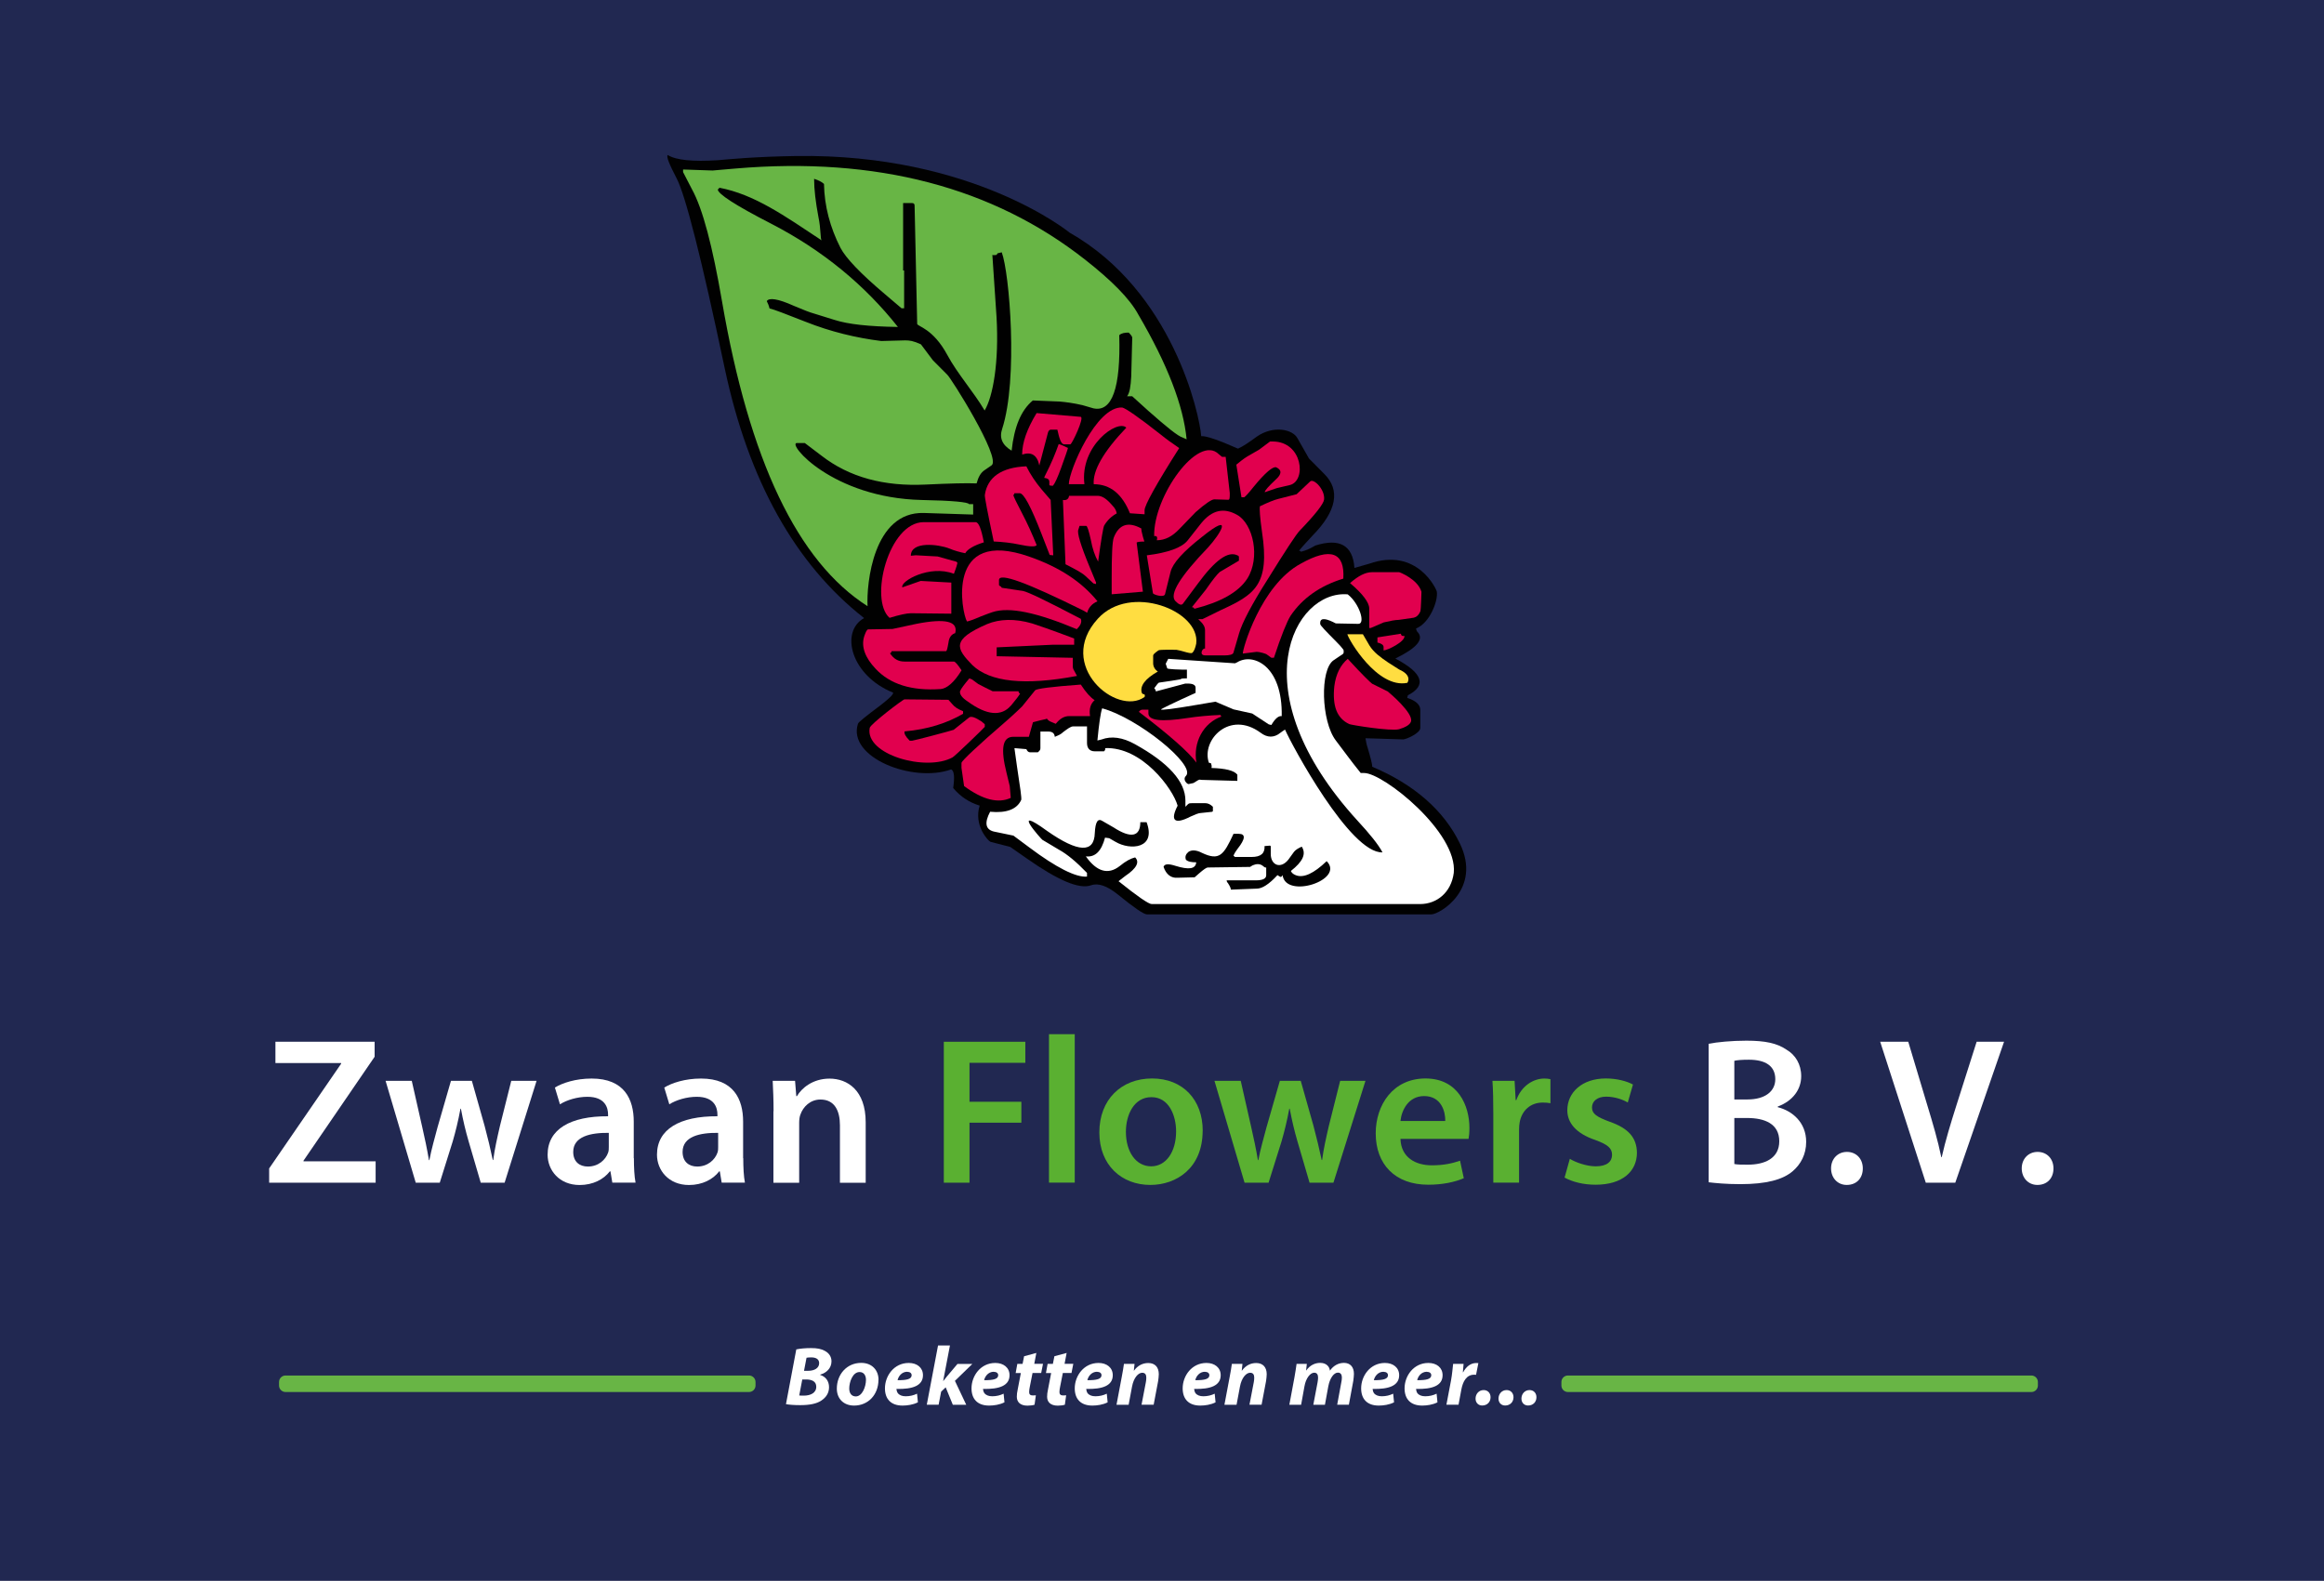 <?xml version="1.0" encoding="UTF-8"?>
<svg id="Laag_2" xmlns="http://www.w3.org/2000/svg" viewBox="0 0 322.15 219.14">
  <defs>
    <style>
      .cls-1 {
        fill: none;
        stroke: #212851;
        stroke-miterlimit: 10;
      }

      .cls-2 {
        fill: #ffdd41;
      }

      .cls-2, .cls-3, .cls-4, .cls-5, .cls-6 {
        fill-rule: evenodd;
      }

      .cls-7, .cls-3 {
        fill: #fff;
      }

      .cls-8 {
        fill: #5ab031;
      }

      .cls-4 {
        fill: #e1004e;
      }

      .cls-5 {
        fill: #010101;
      }

      .cls-9 {
        fill: #212851;
      }

      .cls-6 {
        fill: #68b545;
      }
    </style>
  </defs>
  <g id="Laag_1-2" data-name="Laag_1">
    <rect class="cls-9" x="0" y="0" width="322.15" height="219.14"/>
    <rect class="cls-1" x="0" y="0" width="322.15" height="219.14"/>
    <path class="cls-5" d="M189.26,102.35l5.24.16c.43,0,2.38-.87,2.38-1.58v-2.52c0-.71-.66-1.29-1.81-1.65l.08-.36c2.66-1.37,2.08-3.1-1.73-5.1,2.93-1.43,4.03-2.66,3.09-3.67-.08-.06-.16-.2-.22-.5,1.87-.71,3.08-3.81,2.88-5.1,0-.22-2.66-6.25-9.4-3.87-1.01.28-1.67.49-2.02.58-.22-3.17-2.08-4.17-5.45-3.1-.06.08-.28.14-.64.36-.57.3-1.09.43-1.31.49-.14-.14-.2-.14-.28-.14.58-.71,1.21-1.37,1.87-2.09,3.37-3.43,3.87-6.31,1.65-8.53l-2.14-2.16-1.59-2.8c-.64-1.23-3.3-1.87-5.67-.22-1.07.79-1.94,1.37-2.58,1.65-2.74-1.21-4.44-1.79-5.1-1.73-.22-3.02-3.95-20.1-18.23-28.21,0,0-13.41-11.01-37.99-10.63-5.6.09-9.19.44-10.77.58-3.51.22-5.81,0-6.96-.72-.22.22.22,1.29,1.23,3.23,1.21,2.3,3.45,11.05,6.67,26.35,3.31,15.59,9.78,27.14,19.32,34.62-3.37,1.87-1.86,7.96,4.03,10.34,0,.28-.52.79-1.73,1.73-2.02,1.51-3.09,2.36-3.15,2.58-1.51,4.66,7.6,8.25,12.92,6.33.43.2.49,1.07.28,2.58,1.01,1.21,2.24,2,3.67,2.44-.85,2.72,1.15,4.88,1.5,5.02l2.74.71,2.28,1.59c4.3,3.02,7.26,4.31,8.91,3.73,1.01-.36,2.22.08,3.67,1.23,2.28,1.86,3.65,2.8,4.09,2.8h39.42c1.15,0,7.04-3.51,3.95-9.84-2.22-4.58-6.33-8.17-12.14-10.63,0-.36-.22-1.21-.64-2.64-.16-.44-.22-.87-.3-1.31"/>
    <path class="cls-3" d="M188.61,107.17h.49c2.66,0,13,8.25,12.42,13.85-.36,2.74-2.37,4.32-4.67,4.32h-37.2c-.44,0-2-1.09-4.6-3.17.3-.22.65-.49.93-.72,1.59-1.07,2.02-1.94,1.37-2.58-.58.14-1.29.5-2.15,1.21-1.58,1.23-3.17.79-4.68-1.35,1.31.14,2.16-.73,2.66-2.6l.58.08.87.5c2.08,1.23,5.68.93,4.31-2.72h-.87c0,2.01-1.29,2.3-3.73.71l-1.51-.87c-.64-.42-.99.08-1.07,1.67-.08,2.79-2.3,2.72-6.61-.3-5.24-3.81-.79,1.15-.66,1.23l2.3,1.37c1.15.63,2.44,1.71,3.89,3.22v.51c-1.51.14-4.25-1.23-7.98-4.03l-2.22-1.65-2.74-.57c-1.15-.3-1.29-1.23-.49-2.74,2.3.22,3.73-.36,4.31-1.64.08-.22-.14-1.73-.58-4.6l-.36-2.58,1.65.14c.14.3.3.44.52.44h1.07c.28-.22.36-.36.36-.58v-2.3h1.07c.58,0,.87.22.93.74l.16-.08c.36-.14.71-.3.99-.58.65-.49,1.07-.79,1.37-.79h1.94v2.3c0,.71.36,1.15,1.07,1.15h1.29c.14-.14.22-.3.14-.44,5.1-.22,9.4,5.6,10.06,7.98-1.07,2.08-.44,2.66,1.79,1.51.65-.3,1.15-.49,1.37-.49l1.51-.16c.14,0,.22-.06.22-.14v-.57c-.36-.36-.71-.5-1.07-.5h-1.8c-.28,0-.42,0-.58.14l-.36.36v-.85c0-2.66-2.36-5.26-7.02-7.84-1.67-.93-3.24-1.15-4.6-.64l-.58.14c.22-2.3.44-3.81.66-4.46,4.88,1.31,13,7.84,11.63,9.35-.57.57.22,1.21.36,1.15l.66-.14.49-.3c.22-.14.36-.22.58-.14l5.02.14v-.86c-.44-.58-1.65-.87-3.59-.93.08-.22,0-.44-.06-.65l-.3-.08c-1.07-3.15,2.88-7.32,7.18-4.15.93.71,1.87.71,2.74,0,.2-.16.42-.3.64-.44.93,2.14,9.04,17.22,13.51,17.02-.58-1.09-1.73-2.52-3.45-4.38-16.53-18.09-8.77-32.02-1.37-31.39,1.65,1.29,2.52,4.17,1.43,4.09l-3.08-.06-.44-.22c-1.21-.57-1.78-.5-1.73.28,0,.22.79,1.01,2.22,2.46.38.36.73.77,1.01,1.13.08.38,0,.52-.07.58l-1.29.87c-1.93,1.29-1.73,8.47.3,11.13l1.73,2.3c.36.5.93,1.21,1.73,2.22"/>
    <path class="cls-5" d="M171.71,115.6h-.72c-1.37,2.94-1.94,3.79-4.38,2.64-.79-.42-1.45-.42-1.86-.14-.36.3-.52.65-.36,1.09.28.28.77.36,1.43.36-.08.93-1.01,1.07-2.88.49-.93-.3-1.51-.3-1.65.14.36,1.07,1.07,1.59,1.95,1.51l2.36-.06.58-.51c.65-.57,1.07-.85,1.23-.85l5.87-.08.36-.22c.52-.22.93-.22,1.31,0,.28.22.42.36.57.3v1.07c0,.5-.52.71-1.45.71h-4.03c0,.16.08.3.16.36.28.43.42.73.42.93l3.59-.14c.73,0,1.67-.57,2.87-1.87l.36.22c.14.08.22,0,.35-.22.44,3.37,8.69.65,6.11-1.94-1.8,1.73-3.23,2.38-4.3,1.94-.36-.14-.58-.36-.66-.58,1.65-1.29,2.16-2.36,1.51-3.37-.5.22-.85.44-1.07.71l-.79,1.09c-1.07,1.35-2.44.77-2.44-.79v-1.01q0-.14-.14-.14l-.72.06c.06,1.01-.51,1.51-1.8,1.51h-2.3c-.06-.06-.14-.14-.2-.14,0-.14.2-.5.56-.99,1.09-1.37,1.15-2.08.16-2.08"/>
    <path class="cls-3" d="M160.93,98.36c0-.06,1.59-.85,4.8-2.3v-.72c0-.36-.36-.57-1.07-.57h-.36l-4.08,1.09c0-.16-.08-.3-.22-.44.36-.51.57-.79.71-.79l1.71-.25,1.24-.21c.08-.14.57-.12.87-.12v-1.21h-.58c-.22,0-2.15-.05-2.15-.19l-.21-.63.35-.68,9.26.62.3-.14c2.22-1.37,6.31.5,6.17,7.46-.44-.06-.93.36-1.43,1.23l-.36-.08-2.3-1.51-2.58-.57-2.52-1.07-2.52.43c-3.38.58-5.02.78-5.02.64"/>
    <path class="cls-2" d="M165.24,90.53c-.14.06-.49,0-1.23-.22-.2-.08-.58-.14-.93-.22,0,0-2.36-.06-2.5.08-.51.36-.73.57-.73.71v1.07c0,.44.22.87.65,1.15-1.78,1.01-2.52,2.01-2.22,2.96.06.14.22.2.36.2.08.16.08.3,0,.38-3.81,2.72-12.36-4.39-6.47-10.85,4.46-4.96,14.23-1.15,13.65,3.45-.14.64-.3,1.07-.58,1.29"/>
    <path class="cls-2" d="M186.78,87.93h2.14l.93,1.59c.58.93,1.49,1.59,2.56,2.32l1.54.98c1.91.84,1.13,1.85,1.13,1.85-4.15.85-8.17-6.03-8.31-6.74"/>
    <path class="cls-6" d="M164.5,60.91l-.5-.22c-.74-.22-2.3-1.51-4.82-3.73l-2.23-2.02h-.71c.36-.49.49-1.35.57-2.72l.14-5.4c0-.14-.14-.36-.49-.71-.58,0-1.01.08-1.31.36.21,7.32-.99,10.71-3.59,10.14l-1.51-.44c-1.29-.3-2.36-.43-3.15-.5l-3.73-.15c-1.65,1.37-2.58,3.67-2.94,6.96-1.31-.78-1.73-1.78-1.31-3.02,2.24-6.89,1.01-21.69-.06-24.48l-.58.14-.14.22c-.22,0-.36.08-.58,0l.58,8.63c.36,6.25-.49,11-1.65,12.94-1.58-2.66-3.76-5.07-5.18-7.71-1.98-3.68-4.17-3.95-4.17-4.3l-.36-16.39c0-.2-.08-.36-.36-.36h-1.23v9.35h.14v5.24h-.36l-2.28-1.94c-3.39-2.86-5.45-5.02-6.19-6.45-1.43-2.82-2.22-5.75-2.28-8.85-.3-.28-.73-.5-1.37-.71,0,1.51.22,3.23.58,5.18.42,2,.24,3.2.49,3.37-5.18-3.43-9.33-6.39-14.23-7.32,0,.14-.06.22-.2.22,0,.64,2.44,2.22,7.46,4.8,7.1,3.67,12.91,8.47,17.52,14.29-3.95-.06-6.89-.36-8.83-.99l-2.8-.87c-.52-.14-1.45-.49-2.8-1.07-2.24-1.01-3.45-1.15-3.75-.65.16.3.3.65.38,1.01.64.14,2.28.79,5.02,1.86,3.45,1.37,6.96,2.22,10.48,2.66l3.29-.09c.63,0,1.13.06,2.2.55l1.65,2.2,1.98,1.99c.44.3,7.54,11.57,6.17,12.58l-.93.64c-.58.36-.93,1.01-1.15,1.87-1.37-.06-3.65,0-7.04.16-5.82.28-10.62-1.01-14.5-4.03l-2.28-1.73h-1.09c-1.43,0,4.88,7.62,17.32,7.9,4.23.08,6.45.3,6.53.57h.58v1.45l-6.82-.22c-7.04-.22-7.98,9.84-7.82,12.92-9.7-6.17-16.39-20.24-20.18-42.3-1.31-7.6-2.66-12.78-4.16-15.5l-1.23-2.38v-.36l4.09.14,3.23-.28c19.46-1.65,35.61,2.58,48.41,12.64,3.65,2.87,6.17,5.38,7.38,7.62,4.03,6.88,6.25,12.64,6.69,17.3"/>
    <path class="cls-4" d="M148.37,61.6h-.87c-.36,0-.64-.66-.93-2.03h-.93c-.14,0-.28.14-.36.36l-1.21,4.6c-.3-1.43-1.09-1.94-2.38-1.51,0-1.65.65-3.51,2-5.75l6.11.52c.57.06-1.21,3.81-1.43,3.81"/>
    <path class="cls-4" d="M151.09,99.28h-2.87c-.71,0-1.29.35-1.87,1.07-.14-.06-.3-.14-.52-.22-.42-.14-.63-.36-.71-.5-.06,0-.14.08-.22.08-.36.06-.93.22-1.71.42l-.57,2.02h-2.16c-1.51,0-1.78,1.65-.93,5.02l.44,1.81.14,1.64c-1.72.8-3.87.28-6.47-1.64l-.36-2.52v-.71c.08-.3,2.16-2.3,6.33-5.89,1.15-1.01,1.79-1.65,2.09-1.94l1.79-2.22c.22-.22,2.3-.5,6.33-.79.71,1.09,1.35,1.8,1.92,2.16-.57.49-.79,1.21-.64,2.22"/>
    <path class="cls-4" d="M126.09,102.69h.36c.22,0,5.59-1.43,5.75-1.51l2.14-1.71c.3-.22.87,0,1.73.56l.44.38v.36c0,.06-4.17,4.09-4.46,4.23-3.65,2.02-12.2-.36-11.49-4.09.08-.5,4.6-3.95,4.82-3.95l6.09.06.58.65c.3.36.73.65,1.45.93v.36c-2.22,1.29-4.88,2.16-8.11,2.44-.08.3.14.72.71,1.29"/>
    <path class="cls-4" d="M159.19,98.38v.52c0,1,1.78,1.21,5.45.64,1.43-.22,3.02-.36,4.58-.42-.06.14,0,.2.16.2-2.6.87-4.03,3.67-3.53,6.41-1.07-1.45-3.73-3.81-7.98-7.04.16-.22.3-.3.51-.3h.8Z"/>
    <path class="cls-4" d="M193.95,101.1c-1.23.3-6.61-.58-6.91-.71-1.73-.8-2.36-2.52-2.08-5.24.22-1.73.87-2.96,1.86-3.81,2.03,2.22,3.17,3.3,3.38,3.45l2.16,1.07c.28.22,3.59,3.02,3.23,4.17-.14.44-.72.79-1.65,1.07"/>
    <path class="cls-4" d="M140.12,97.83c-1.29,1.51-3.32,1.37-5.97-.57-.77-.5-1.15-.99-1.07-1.43.14-.36.58-.93,1.29-1.78l.36.14.87.64.99.51,1.01.5h3.59c0,.14.08.3.22.3-.14.28-.57.85-1.29,1.71"/>
    <path class="cls-4" d="M123.59,90.27c0,.16-.06.22-.22.3.52.79,1.15,1.15,2.02,1.15h6.83c.2,0,.55.44,1.07,1.21-1.01,1.67-2.03,2.52-2.88,2.6-4.03.28-7.04-.66-9.04-2.82-1.43-1.51-2.01-3.02-1.59-4.44.22-.64.38-1.01.57-1.01l3.37-.06,3.31-.71c4.03-.79,5.81-.36,5.38,1.29-.5.14-.85.58-.93,1.29-.14.79-.22,1.21-.36,1.21h-7.54Z"/>
    <path class="cls-4" d="M138.16,89.77v1.21l10.55.22v1.23c0,.14.06.36.2.57l.38.71c-7.26,1.37-12.07.85-14.51-1.51-2.24-2.3-2.95-3.51,2.06-5.68,1.73-.71,3.81-.79,6.25-.08.51.16,2.38.79,5.81,2.08v.87h-3.07l-7.68.36Z"/>
    <path class="cls-4" d="M172.28,90.62c-.08-.49,2.44-9.46,8.04-12.48,4.11-2.3,6.11-1.59,5.89,2.08-3.23.99-5.68,2.72-7.32,5.16-.49.79-1.29,2.74-2.3,5.81h-.36l-.58-.42c-.14-.16-1.1-.4-1.45-.4l-1.92.24Z"/>
    <path class="cls-4" d="M169.7,90.86h-2.66c-.87,0-.36-1.07,0-.93v-2.52c0-.49-.22-.85-.58-1.21l-.36-.36h.58l2.5-1.23c4.68-2.15,6.9-3.45,5.75-10.91-.28-2-.36-3.15-.28-3.51,1.07-.51,1.93-.87,2.5-1.01l2.58-.66,1.89-1.78c.49-.44,2.08,1.15,1.92,2.52-.06.57-1.15,2-3.37,4.3-.49.5-2,2.8-4.53,6.89-2.14,3.37-3.45,5.89-3.87,7.32l-.8,2.74c-.08.22-.49.36-1.29.36"/>
    <path class="cls-4" d="M191.79,90.15v-.44c0-.28-.28-.5-.85-.63v-.71l3.24-.51c.06.3.22.35.5.3.14.79-2.36,2.01-2.88,2.01"/>
    <path class="cls-4" d="M150.7,84.95l-.52-.3c-7.82-3.87-11.7-5.32-11.7-4.23v.71l.16.14.14.08.08.14,2.94.44c.72.14,3.37,1.43,8.03,3.87.16.49-.06.93-.57,1.43-5.46-2.28-9.32-3.15-11.7-2.36-.28.08-.77.28-1.57.58-1.15.5-1.81.71-1.95.71-.71-1.15-3.09-13.13,8.69-8.97,4.09,1.43,7.18,3.43,9.4,6.17-.79.36-1.21.85-1.43,1.59"/>
    <path class="cls-4" d="M190,87.07h-.2v-2.72c0-.79-.87-2-2.66-3.51,1.15-1.01,2.14-1.51,3.02-1.51h3.79c.08,0,2.6.99,3.09,2.72,0,.22-.08,2.52-.14,2.66-.22.58-.58.85-.93.93l-2.08.3c-.5,0-1.15.14-2.08.35l-1.81.78Z"/>
    <path class="cls-4" d="M126.89,76.98l3.08.17,2.61.73.08.08.06.08c-.14.63-.36,1.13-.49,1.51-3.37-1.31-7.49,1.05-7.15,1.88l2.55-.89,4.24.23v4.31l-5.6-.06c-.58,0-1.59.22-2.96.64-2.86-2.5-.14-13.27,4.74-13.27h7.18c.44,0,.79.93,1.15,2.8-1.43.44-2.3.99-2.58,1.51-.72-.14-1.51-.36-2.22-.66-1.45-.57-5.32-1.07-5.32,1.01l.62-.06Z"/>
    <path class="cls-4" d="M165.22,84.18l1.94-2.44c.93-1.35,1.57-2.14,1.92-2.44l2.66-1.57v-.52l-.06-.14-.16-.08c-1.29-.63-3.07.66-5.45,3.89l-2.08,2.8c-.22.3-.58.14-1.07-.36-.85-.93.65-3.37,4.52-7.4,1.72-1.87,3.67-5.1-.79-1.51-2.66,2.08-4.09,3.67-4.39,4.88l-.77,3.1c-.16.5-1.59.06-1.67-.14l-.85-5.26c2.94-.36,4.88-1.07,5.67-2.08l1.86-2.36c1.51-1.86,3.16-2.22,5.02-1.15,2.17,1.23,3.24,5.89,1.37,8.83-1.21,1.86-3.65,3.24-7.32,4.17-.08-.14-.14-.22-.36-.22"/>
    <path class="cls-4" d="M158.43,82.03l-4.33.36v-2.16c0-3.29.08-5.16.3-5.73.72-1.81,2-2.22,3.81-1.23,0,.22.06.58.22,1.15.06.22.14.44.2.66-.63,0-.99.06-1.07.14l.87,6.83Z"/>
    <path class="cls-4" d="M149.64,72.91c0,.08-.08.22-.16.52-.2.42.3,2.14,1.59,5.24l.86,2.08v.22l-.36-.08-1.15-1.07c-.49-.44-1.43-.93-2.72-1.59l-.36-8.91c.5.08.8-.14.85-.58h3.95c.66,0,1.29.44,2.08,1.37.3.3.52.65.58,1.07-.71.38-1.29.93-1.73,1.66-.14.22-.42,1.92-.85,5.02-.44-.79-.79-1.78-1.01-3.01-.28-1.29-.5-1.94-.64-1.94h-.93Z"/>
    <path class="cls-4" d="M146.01,76.99l-.5-.05-1.15-2.96c-1.45-3.73-2.44-5.6-3.01-5.6h-.74c0,.14-.06.22-.14.22,0,.22.44,1.07,1.29,2.72.65,1.23,1.29,2.66,1.94,4.25-.14.28-1.01.22-2.44-.08-1.01-.22-2.22-.36-3.51-.42-.87-4.11-1.29-6.25-1.23-6.47.36-2.44,2.3-3.81,5.75-3.95.57,1.15,1.29,2.22,2.14,3.23l1.23,1.43.36,7.68Z"/>
    <path class="cls-4" d="M169.9,63.34l.57,5.02c0,.65,0,.93-.22.93l-1.92-.06c-.36,0-1.23.57-2.6,1.78l-2.22,2.3c-1.01,1.07-2.01,1.59-3.16,1.59.14-.44,0-.65-.36-.57-.14-5.48,6.09-14.23,8.97-11.35l.44.36h.49Z"/>
    <path class="cls-4" d="M158.65,71.3l-2.02-.14c-1.07-2.66-2.72-4.03-5.02-4.03-.14-1.86,1.29-4.46,4.52-7.84-1.23-1.21-6.47,2.52-5.81,7.84h-2.16c0-1.86,3.81-10.85,7.4-10.63.44.08,2.22,1.29,5.24,3.67.88.72,1.81,1.37,2.66,1.95-3.23,5.08-4.8,7.95-4.8,8.61v.58Z"/>
    <path class="cls-4" d="M175.32,68.23c0-.22.51-.79,1.51-1.73.87-.77.87-1.35.08-1.71-.44-.16-1.51.71-3.15,2.72-.73.93-1.23,1.43-1.29,1.43h-.38l-.71-4.52c.44-.36.93-.77,1.51-1.13l1.65-.95,1.51-1.13h.38c4.14,0,4.72,5.46,2.36,6.04l-1.79.42-1.67.57Z"/>
    <path class="cls-4" d="M145.46,67.2v-.38c0-.36-.22-.5-.71-.57,0-.06.06-.2.14-.36.85-1.65,1.43-3.08,1.86-4.31.14,0,.5.14,1.29.52-.06.28-.36,1.13-.93,2.72-.5,1.37-.85,2.16-1.15,2.52-.28,0-.5,0-.5-.14"/>
    <polygon class="cls-7" points="37.31 161.99 47.29 147.47 47.29 147.38 38.18 147.38 38.18 144.43 51.93 144.43 51.93 146.51 42.07 160.92 42.07 161.01 52.07 161.01 52.07 163.97 37.31 163.97 37.31 161.99"/>
    <path class="cls-7" d="M57.08,149.85l1.45,6.41c.35,1.51.67,3.04.93,4.58h.06c.29-1.54.75-3.1,1.13-4.55l1.86-6.44h2.9l1.77,6.26c.44,1.65.81,3.19,1.13,4.72h.06c.2-1.54.55-3.07.93-4.72l1.57-6.26h3.51l-4.43,14.12h-3.31l-1.68-5.74c-.43-1.48-.75-2.81-1.07-4.52h-.06c-.32,1.74-.67,3.13-1.07,4.52l-1.8,5.74h-3.33l-4.18-14.12h3.65Z"/>
    <path class="cls-7" d="M84.39,157.06c-2.52-.03-4.93.49-4.93,2.64,0,1.39.9,2.03,2.03,2.03,1.45,0,2.46-.93,2.81-1.94.09-.26.09-.52.09-.78v-1.94ZM87.87,160.57c0,1.27.06,2.52.23,3.39h-3.22l-.26-1.56h-.09c-.84,1.1-2.32,1.89-4.18,1.89-2.84,0-4.44-2.06-4.44-4.2,0-3.54,3.16-5.36,8.38-5.33v-.23c0-.93-.38-2.47-2.87-2.47-1.39,0-2.84.44-3.8,1.04l-.7-2.32c1.04-.64,2.87-1.25,5.1-1.25,4.52,0,5.83,2.87,5.83,5.97v5.07Z"/>
    <path class="cls-7" d="M99.55,157.06c-2.52-.03-4.93.49-4.93,2.64,0,1.39.9,2.03,2.03,2.03,1.45,0,2.46-.93,2.81-1.94.09-.26.09-.52.09-.78v-1.94ZM103.03,160.57c0,1.27.06,2.52.23,3.39h-3.22l-.26-1.56h-.09c-.84,1.1-2.32,1.89-4.18,1.89-2.84,0-4.44-2.06-4.44-4.2,0-3.54,3.16-5.36,8.38-5.33v-.23c0-.93-.38-2.47-2.87-2.47-1.39,0-2.84.44-3.8,1.04l-.7-2.32c1.04-.64,2.87-1.25,5.1-1.25,4.52,0,5.83,2.87,5.83,5.97v5.07Z"/>
    <path class="cls-7" d="M107.23,154.05c0-1.62-.06-2.99-.12-4.2h3.1l.17,2.12h.09c.64-1.1,2.18-2.43,4.52-2.43,2.46,0,5.01,1.59,5.01,6.06v8.38h-3.57v-7.97c0-2.03-.75-3.57-2.7-3.57-1.42,0-2.41,1.01-2.78,2.09-.12.29-.17.72-.17,1.13v8.32h-3.57v-9.92Z"/>
    <polygon class="cls-8" points="130.83 144.43 142.13 144.43 142.13 147.35 134.39 147.35 134.39 152.75 141.58 152.75 141.58 155.65 134.39 155.65 134.39 163.97 130.83 163.97 130.83 144.43"/>
    <rect class="cls-8" x="145.41" y="143.38" width="3.57" height="20.58"/>
    <path class="cls-8" d="M156.07,156.92c0,2.73,1.36,4.78,3.51,4.78,2.03,0,3.45-1.97,3.45-4.84,0-2.2-.99-4.75-3.42-4.75s-3.54,2.46-3.54,4.81M166.71,156.77c0,5.19-3.65,7.51-7.25,7.51-3.97,0-7.07-2.73-7.07-7.28s3.04-7.48,7.31-7.48,7.02,2.96,7.02,7.25"/>
    <path class="cls-8" d="M171.99,149.85l1.45,6.41c.35,1.51.67,3.04.93,4.58h.06c.29-1.54.75-3.1,1.13-4.55l1.85-6.44h2.9l1.77,6.26c.43,1.65.81,3.19,1.13,4.72h.06c.2-1.54.55-3.07.93-4.72l1.57-6.26h3.51l-4.44,14.12h-3.31l-1.68-5.74c-.43-1.48-.75-2.81-1.07-4.52h-.06c-.32,1.74-.67,3.13-1.07,4.52l-1.8,5.74h-3.33l-4.17-14.12h3.65Z"/>
    <path class="cls-8" d="M200.34,155.41c.03-1.3-.55-3.45-2.93-3.45-2.2,0-3.13,2-3.28,3.45h6.21ZM194.13,157.91c.09,2.55,2.06,3.65,4.35,3.65,1.65,0,2.81-.26,3.91-.64l.52,2.43c-1.22.52-2.9.9-4.93.9-4.58,0-7.28-2.81-7.28-7.13,0-3.91,2.38-7.6,6.9-7.6s6.09,3.77,6.09,6.87c0,.67-.06,1.19-.12,1.51h-9.45Z"/>
    <path class="cls-8" d="M207,154.4c0-1.91-.03-3.3-.12-4.55h3.07l.15,2.67h.09c.7-1.97,2.35-2.99,3.89-2.99.35,0,.55.03.84.09v3.33c-.32-.06-.64-.09-1.07-.09-1.68,0-2.87,1.07-3.19,2.7-.06.32-.09.7-.09,1.07v7.33h-3.57v-9.57Z"/>
    <path class="cls-8" d="M217.61,160.66c.78.49,2.32,1.04,3.59,1.04,1.57,0,2.26-.67,2.26-1.59s-.58-1.42-2.32-2.06c-2.75-.93-3.88-2.44-3.88-4.12,0-2.49,2.06-4.41,5.33-4.41,1.57,0,2.93.38,3.77.84l-.72,2.49c-.58-.35-1.74-.81-2.99-.81s-1.97.64-1.97,1.51.67,1.31,2.46,1.97c2.58.9,3.74,2.2,3.77,4.29,0,2.58-2,4.44-5.74,4.44-1.71,0-3.25-.41-4.29-.99l.73-2.61Z"/>
    <path class="cls-7" d="M240.4,161.38c.46.09,1.07.09,1.89.09,2.29,0,4.35-.84,4.35-3.25s-2-3.22-4.46-3.22h-1.77v6.38ZM240.4,152.43h1.83c2.49,0,3.86-1.16,3.86-2.81,0-1.85-1.39-2.7-3.65-2.7-1.04,0-1.65.06-2.03.15v5.36ZM236.86,144.71c1.13-.23,3.19-.43,5.22-.43,2.61,0,4.26.35,5.57,1.25,1.22.72,2.03,2,2.03,3.68,0,1.8-1.13,3.42-3.25,4.2v.09c2.06.52,3.94,2.15,3.94,4.81,0,1.74-.75,3.1-1.86,4.06-1.39,1.19-3.68,1.8-7.28,1.8-1.97,0-3.45-.15-4.38-.26v-19.19Z"/>
    <path class="cls-7" d="M253.82,161.99c0-1.33.93-2.29,2.2-2.29s2.2.93,2.2,2.29-.87,2.29-2.23,2.29c-1.28,0-2.17-.99-2.17-2.29"/>
    <path class="cls-7" d="M266.95,163.97l-6.32-19.54h3.89l2.67,8.9c.75,2.46,1.42,4.73,1.91,7.1h.06c.52-2.32,1.25-4.7,2-7.07l2.84-8.93h3.8l-6.76,19.54h-4.09Z"/>
    <path class="cls-7" d="M280.25,161.99c0-1.33.93-2.29,2.2-2.29s2.2.93,2.2,2.29-.87,2.29-2.23,2.29c-1.27,0-2.17-.99-2.17-2.29"/>
    <path class="cls-7" d="M110.79,193.47c.2.02.39.02.64.02.9,0,1.72-.36,1.72-1.23,0-.77-.65-1.01-1.42-1.01h-.52l-.42,2.21ZM111.46,190.05h.55c.91,0,1.54-.39,1.54-1.06,0-.56-.45-.8-1.09-.8-.29,0-.53.02-.66.05l-.35,1.82ZM110.38,187.08c.56-.12,1.28-.18,2.05-.18.82,0,1.41.1,1.93.4.52.27.9.77.9,1.43,0,.98-.72,1.61-1.57,1.85v.04c.75.23,1.23.84,1.23,1.7s-.45,1.44-1.06,1.85c-.66.45-1.64.64-2.94.64-.88,0-1.59-.06-1.97-.14l1.43-7.59Z"/>
    <path class="cls-7" d="M117.72,192.5c0,.66.32,1.1.91,1.1.89,0,1.41-1.34,1.41-2.3,0-.52-.23-1.08-.89-1.08-.96,0-1.43,1.4-1.43,2.28M121.77,191.29c0,2.07-1.42,3.58-3.38,3.58-1.43,0-2.39-.94-2.39-2.35,0-1.96,1.37-3.57,3.38-3.57,1.52,0,2.4,1.04,2.4,2.34"/>
    <path class="cls-7" d="M125.76,190.18c-.77,0-1.23.65-1.34,1.17,1.31.01,1.95-.16,1.95-.69,0-.28-.23-.47-.61-.47M127.23,194.42c-.66.34-1.48.45-2.12.45-1.61,0-2.44-.91-2.44-2.39,0-1.72,1.25-3.52,3.3-3.52,1.15,0,1.97.65,1.97,1.7,0,1.44-1.4,1.96-3.68,1.9.01.16.07.42.19.58.22.29.6.44,1.09.44.61,0,1.13-.14,1.58-.36l.12,1.2Z"/>
    <path class="cls-7" d="M128.47,194.75l1.56-8.21h1.65l-.94,4.92h.02c.17-.22.35-.44.51-.64l1.45-1.72h2.06l-2.41,2.34,1.57,3.32h-1.86l-.99-2.42-.63.6-.35,1.81h-1.65Z"/>
    <path class="cls-7" d="M137.76,190.18c-.77,0-1.23.65-1.34,1.17,1.31.01,1.95-.16,1.95-.69,0-.28-.23-.47-.61-.47M139.23,194.42c-.66.34-1.48.45-2.12.45-1.61,0-2.44-.91-2.44-2.39,0-1.72,1.25-3.52,3.3-3.52,1.14,0,1.97.65,1.97,1.7,0,1.44-1.4,1.96-3.68,1.9.01.16.07.42.19.58.22.29.6.44,1.09.44.61,0,1.13-.14,1.58-.36l.12,1.2Z"/>
    <path class="cls-7" d="M143.66,187.55l-.29,1.53h1.21l-.25,1.27h-1.2l-.38,1.92c-.05.22-.09.52-.09.72,0,.28.11.47.48.47.14,0,.31,0,.45-.02l-.18,1.31c-.22.08-.64.13-.98.13-1.01,0-1.48-.51-1.48-1.23,0-.3.03-.61.13-1.05l.43-2.24h-.72l.23-1.27h.73l.21-1.06,1.71-.46Z"/>
    <path class="cls-7" d="M147.86,187.55l-.29,1.53h1.21l-.25,1.27h-1.2l-.38,1.92c-.05.22-.09.52-.09.72,0,.28.12.47.48.47.14,0,.31,0,.45-.02l-.18,1.31c-.22.08-.64.13-.98.13-1.01,0-1.48-.51-1.48-1.23,0-.3.03-.61.13-1.05l.43-2.24h-.72l.23-1.27h.73l.21-1.06,1.71-.46Z"/>
    <path class="cls-7" d="M152.07,190.18c-.77,0-1.23.65-1.34,1.17,1.31.01,1.96-.16,1.96-.69,0-.28-.23-.47-.61-.47M153.54,194.42c-.66.34-1.48.45-2.12.45-1.61,0-2.44-.91-2.44-2.39,0-1.72,1.25-3.52,3.3-3.52,1.14,0,1.97.65,1.97,1.7,0,1.44-1.4,1.96-3.68,1.9.01.16.07.42.18.58.22.29.6.44,1.09.44.61,0,1.13-.14,1.58-.36l.12,1.2Z"/>
    <path class="cls-7" d="M154.77,194.75l.72-3.82c.15-.72.23-1.33.31-1.84h1.47l-.1.94h.02c.53-.73,1.23-1.06,1.98-1.06.93,0,1.46.57,1.46,1.55,0,.25-.05.67-.09.95l-.62,3.28h-1.68l.6-3.13c.04-.2.06-.42.06-.62,0-.4-.14-.68-.57-.68-.54,0-1.18.68-1.41,1.93l-.47,2.51h-1.67Z"/>
    <path class="cls-7" d="M167.03,190.18c-.77,0-1.23.65-1.34,1.17,1.31.01,1.95-.16,1.95-.69,0-.28-.23-.47-.61-.47M168.5,194.42c-.66.34-1.48.45-2.12.45-1.61,0-2.44-.91-2.44-2.39,0-1.72,1.25-3.52,3.3-3.52,1.14,0,1.97.65,1.97,1.7,0,1.44-1.4,1.96-3.68,1.9.01.16.07.42.18.58.22.29.6.44,1.09.44.61,0,1.13-.14,1.58-.36l.12,1.2Z"/>
    <path class="cls-7" d="M169.73,194.75l.72-3.82c.15-.72.23-1.33.31-1.84h1.47l-.1.94h.02c.53-.73,1.23-1.06,1.98-1.06.92,0,1.46.57,1.46,1.55,0,.25-.05.67-.09.95l-.62,3.28h-1.68l.6-3.13c.04-.2.06-.42.06-.62,0-.4-.14-.68-.57-.68-.54,0-1.18.68-1.41,1.93l-.47,2.51h-1.67Z"/>
    <path class="cls-7" d="M178.73,194.75l.71-3.82c.13-.72.22-1.33.29-1.84h1.42l-.1.91h.02c.52-.73,1.21-1.05,1.94-1.05.9,0,1.3.58,1.34,1.08.51-.73,1.21-1.08,1.95-1.08.87,0,1.38.57,1.38,1.53,0,.23-.05.68-.09.97l-.61,3.3h-1.62l.57-3.1c.05-.22.08-.46.08-.68,0-.39-.17-.67-.55-.67-.55,0-1.11.74-1.33,1.89l-.47,2.57h-1.61l.59-3.11c.04-.23.07-.45.07-.65,0-.39-.13-.69-.53-.69-.57,0-1.17.79-1.36,1.91l-.46,2.54h-1.61Z"/>
    <path class="cls-7" d="M191.78,190.18c-.77,0-1.23.65-1.34,1.17,1.31.01,1.96-.16,1.96-.69,0-.28-.23-.47-.61-.47M193.24,194.42c-.66.34-1.48.45-2.12.45-1.61,0-2.44-.91-2.44-2.39,0-1.72,1.25-3.52,3.3-3.52,1.14,0,1.97.65,1.97,1.7,0,1.44-1.4,1.96-3.68,1.9.01.16.07.42.18.58.22.29.6.44,1.09.44.61,0,1.13-.14,1.58-.36l.12,1.2Z"/>
    <path class="cls-7" d="M197.79,190.18c-.78,0-1.23.65-1.34,1.17,1.31.01,1.95-.16,1.95-.69,0-.28-.23-.47-.61-.47M199.26,194.42c-.66.34-1.48.45-2.12.45-1.61,0-2.44-.91-2.44-2.39,0-1.72,1.25-3.52,3.3-3.52,1.15,0,1.97.65,1.97,1.7,0,1.44-1.4,1.96-3.68,1.9.01.16.07.42.18.58.22.29.6.44,1.09.44.61,0,1.13-.14,1.58-.36l.12,1.2Z"/>
    <path class="cls-7" d="M200.5,194.75l.64-3.37c.16-.86.23-1.8.29-2.29h1.45c-.04.38-.06.76-.1,1.16h.04c.4-.75,1.03-1.28,1.8-1.28.1,0,.21,0,.31.01l-.32,1.62c-.08-.01-.17-.01-.27-.01-1.07,0-1.56.95-1.77,2.06l-.39,2.1h-1.67Z"/>
    <path class="cls-7" d="M204.54,193.9c0-.64.46-1.18,1.12-1.18.57,0,.96.41.96.99,0,.67-.47,1.15-1.16,1.15-.55,0-.92-.4-.92-.96"/>
    <path class="cls-7" d="M207.72,193.9c0-.64.46-1.18,1.12-1.18.57,0,.96.41.96.99,0,.67-.47,1.15-1.16,1.15-.55,0-.92-.4-.92-.96"/>
    <path class="cls-7" d="M210.9,193.9c0-.64.46-1.18,1.12-1.18.57,0,.96.41.96.99,0,.67-.47,1.15-1.16,1.15-.55,0-.92-.4-.92-.96"/>
    <path class="cls-6" d="M103.83,192.99H39.58c-.49,0-.9-.4-.9-.9v-.49c0-.49.4-.9.9-.9h64.25c.49,0,.9.4.9.9v.49c0,.49-.4.9-.9.9"/>
    <path class="cls-6" d="M281.59,192.99h-64.25c-.49,0-.9-.4-.9-.9v-.49c0-.49.4-.9.9-.9h64.25c.49,0,.9.4.9.9v.49c0,.49-.4.9-.9.9"/>
  </g>
</svg>
